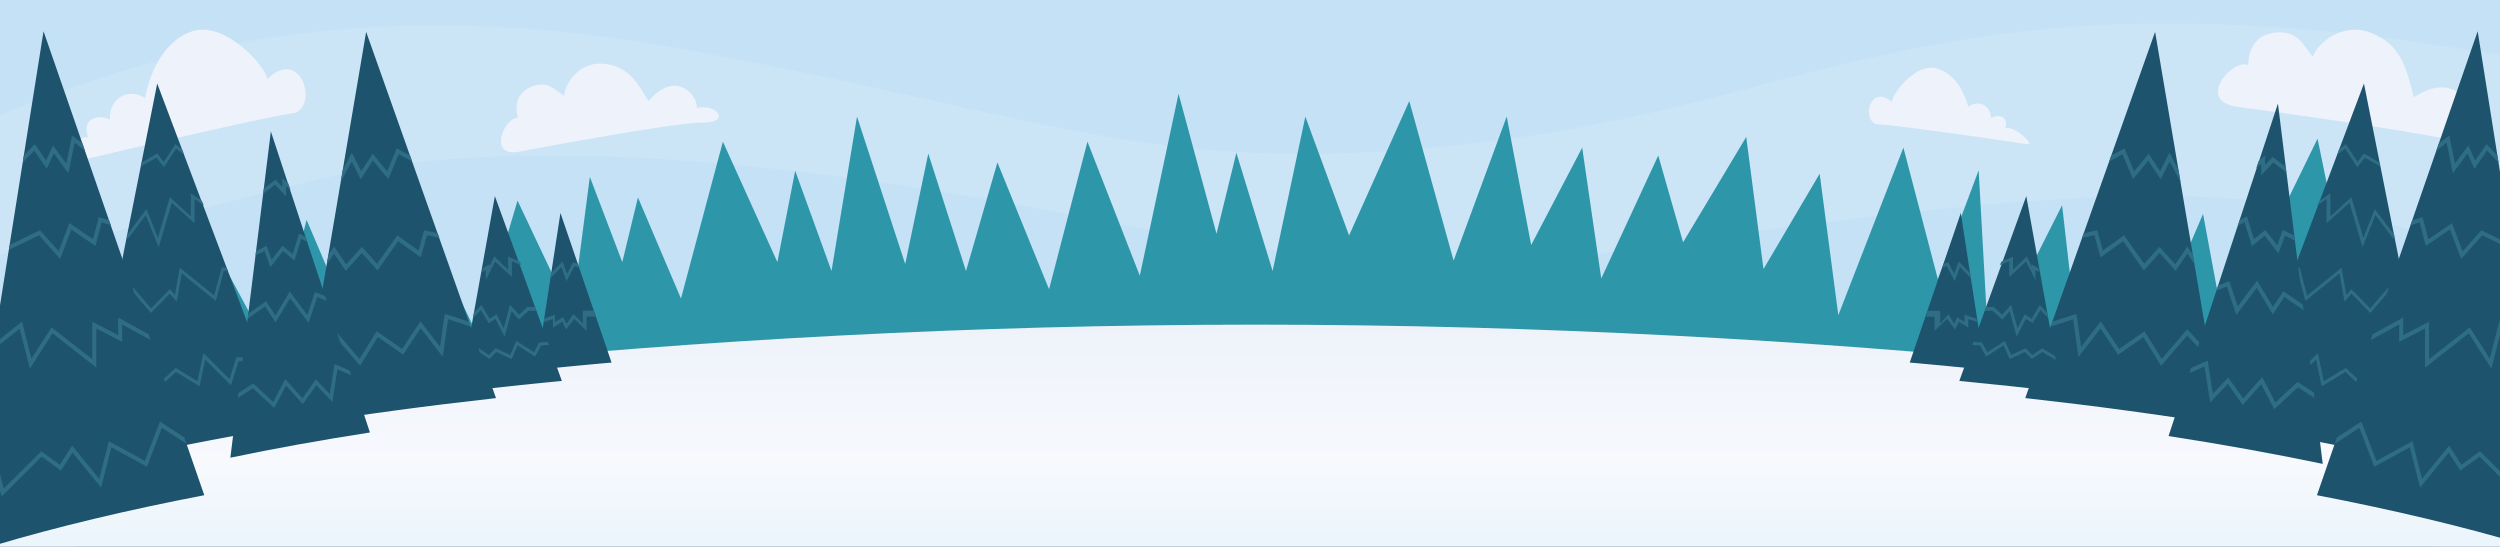<svg xmlns="http://www.w3.org/2000/svg" width="1440" height="315" fill="none"><g clip-path="url(#a)"><path fill="#17121A" d="M0 0h1440v315H0z"/><path fill="#50237A" d="M-3-4h1444v287H-3z"/><path fill="#52247E" d="M1077.78 232.168c28.93-55.54 47.31-109.294 43.76-133.007-4.79-31.922-34.88-75.4-81.46-118.042-89.165 3.782-488.899-3.315-699.213-3.315-24.526 57.612-42.52 121.314-33.618 161.206 5.412 24.253 30.803 56.167 66.133 89.466h.068c130.206 0 553.395.001 704.33 3.692Z" opacity="1.1"/><path fill="#591F91" d="M992.572 233.572c21.238-27.217 47.228-162.908 18.148-215.108-6.72-12.075-22.198-25.383-43.104-38.84-129.155 0-378.964-6.785-546.575 0-35.142 65.606-53.087 169.773-39.572 198.7 7.944 17.003 28.374 36.494 57.282 55.248h553.821Z" opacity="1.11"/><path fill="#621DA5" d="M517.014-21.13C485.68 16.831 461.092 56.9 459.26 74.563c-3.753 36.175 31.811 99.864 90.033 147.962h363.939c25.852-37.064 50.335-82.39 51.361-110.73 1.097-30.317-35.747-83.317-77.63-127.648-70.19-10.554-276.197-5.277-369.949-5.277Z" opacity="1.11"/><path fill="#6E1BBF" d="M701.384 230.358c46.842 10.343 104.384-6.604 132.371-20.315 36.033-17.653 72.179-124.124 65.61-148.84-8.868-33.366-80.767-86.484-159.049-95.215-25.555-2.85-150.861 17.405-166.803 35.646-13.791 15.778-39.338 97.803-28.033 131.002 11.306 33.199 109.063 87.378 155.904 97.722Z" opacity="1.1"/><path fill="#8D38DD" d="M705.488-3.709c-31.862 1.47-65.241 22.778-80.414 36.739-22.758 23.512-28.068 91.111-12.896 109.48s68.276 42.616 119.861 34.534c51.586-8.083 99.379-38.943 99.379-52.903 0-13.961 6.069-71.273-7.586-91.111C810.177 13.19 737.35-5.178 705.488-3.71Z" opacity=".9"/><path fill="#FDFDFD" fill-opacity=".1" d="M710.41 29.436c-17.608 1.026-36.055 15.907-44.439 25.656-12.577 16.42-15.512 63.627-7.127 76.455 8.384 12.829 37.731 29.762 66.239 24.117 28.508-5.644 54.92-27.195 54.92-36.945 0-9.749 3.354-49.772-4.193-63.627-7.546-13.854-47.792-26.682-65.4-25.656Z"/><path fill="#FDFDFD" fill-opacity=".1" d="M777.685 71.33c-5.128-16.88-23.929-31.324-35.379-37.188-18.922-8.376-65.53-.153-76.042 11.01-10.512 11.162-20.1 43.669-7.923 70.063 12.176 26.393 39.334 47.016 48.818 44.729 9.483-2.288 49.202-8.418 60.909-19.006 11.706-10.588 14.745-52.73 9.617-69.609Z"/><path fill="#fff" fill-opacity=".16" fill-rule="evenodd" d="M-2.904 142-3 97.65c63.144-27.602 163.294-72.597 237.672-82.99 81.02-11.32 57.845 38.84 132.314 42.448 74.469 3.608 58.926-23.53 145.76-17.157 36.419 2.673-29.28 54.768 93.31 54.133 122.59-.637 94.147-62.974 176.935-57.41 82.787 5.565 98.124 11.028 124.058 7.332 25.934-3.697 60.661-28.185 129.061-13.41 68.4 14.774 123.6 38.102 180.55 43.152 112 9.929 18.6-21.633 75.31-26.795 47.56-4.327 108.06-5.177 149.96-2.87l.07 15.971c-38.82 2.127-74.67 7.282-95.51 13.17-55.07 15.555 27.66 42.684-45.9 50.589-73.57 7.905-134.48-8.639-164.89-20.667-63.11-24.965 26.59-30.275-28.34-44.825-40.98-10.856-103.51-14.925-126.482-5.85-19.553 7.725-2.774 14.267 6.179 22.546 10.387 9.608 11.16 20.218-53.004 16.648-116.292-6.471-167.09-14.83-241.353 1.664-74.262 16.494-94.46 50.794-141.655 41.672-47.195-9.122-13.983-38.657-49.994-36.573-42.306 2.447-56.03-4.063-35.346-18.01 20.684-13.946-64.123-6.26-128.118 25.554-63.995 31.814-118.693 5.18-151.464-20.507C154.721 60.85 143.99 23.397-2.904 142Z" clip-rule="evenodd"/><g filter="url(#b)"><circle cx="718.175" cy="91.95" r="58.047" fill="#fff"/></g><path fill="#120F13" fill-rule="evenodd" d="M282.542 36.617c-2.192-3.784-3.768-2.63-4.604-1.356-.714-6.907-2.381-22.121-3.181-27.313.021 1.525.237 5.566.483 10.168.398 7.464.876 16.403.73 18.476l-.003.042a44.49 44.49 0 0 1-2.199-.245c.483 8.212-8.222 44.61-11.265 55.639 2.475.54 10.507 1.441 13.649 1.044.583 6.984 2.186 38.147 3.668 68.103-5.69 4.138-20.525 14.607-28.058 16.914.209.947 2.991 3.549 2.991 3.549l7.263-1.557 2.598 20.11-10.177.273-.446-4.313 1.347-1.704-2.796-4.639-1.8 5.168 1.908 1.508.416 4.017-6.353.171c-.106.007-.106.007-.209.025l-.976.21c-.419.09-.912.224-1.464.393l-.468-4.516 1.348-1.705-2.796-4.639-1.8 5.168 1.907 1.508.479 4.618c-2.283.783-5.191 1.942-8.023 3.075l-.011-.281.587-7.11v-.071l1.496-1.287-1.864-5.086-2.749 4.731 1.72 2-.558 6.752.036.89c-3.837 1.533-7.319 2.897-8.622 3.046l-.07.002-1.865-8.335 1.21-2.114-3.453-4.173-1.014 5.377 1.893 1.085 1.836 8.202c-3.145.097-6.303.208-9.462.319l-.219-6.71 1.787-1.939-2.437-4.837-2.186 5.017 1.453 1.339.235 7.179-4.226.147.078 2.279 4.222-.144.537 16.447c.045.473.541.778.948.609l.014-.006c.193-.08.392-.162.406-.648l-.537-16.449 5.264-.179a72.33 72.33 0 0 1 1.923-.032h.002c.912-.007 1.822-.013 2.718-.069l3.009 13.442c.273.955 1.453.42 1.335-.3l-2.971-13.273c.216-.029.431-.063.645-.102 2.715-.493 5.217-1.399 7.66-2.432l.659 16.127c.102.999 1.27.709 1.366.027l-.684-16.735c.616-.271 1.23-.548 1.845-.825l.002-.001c2.064-.93 4.134-1.863 6.306-2.624l1.912 18.453c.161.976 1.393.586 1.361-.141l-1.943-18.75a30.74 30.74 0 0 1 2.575-.677l6.422-.173 1.98 19.109c.165 1.004 1.392.576 1.361-.141l-1.97-19.005 10.235-.275.196 1.52-1.123.186.692 3.78-3.207.762.715 3.171-3.099.384.704 6.047 22.754-1.055c.15 3.132.233 4.904.233 4.904l117.783-7.185s-1.443-12.612-2.988-24.994l15.948 2.381c.136.011.142.012.267.007l2.211 18.427c.183 1.001 1.401.554 1.359-.163l-2.228-18.566 1.999-.455 6.208-1.433 2.084 16.115c.125.661 1.457 1.197 1.358-.175l-2.101-16.249a6063.71 6063.71 0 0 0 8.203-1.898c.278-.065.557-.142.83-.217l.002-.001c.519-.143 1.021-.282 1.466-.321.324-.021.647-.039.97-.053l1.004 19.576c.07.643 1.357 1.292 1.367-.069l-1.003-19.548c2.988-.047 5.951.173 8.909.446l4.635 19.035c.303.993 1.458.38 1.329-.324l-4.522-18.574.823.08c1.849.179 3.698.359 5.553.487l.079-1.136.004-.056.075-1.083c-2.355-.163-4.71-.322-7.065-.472l-1.063-4.367 1.178-1.902-3.451-4.247-1.051 5.314 2.016 1.248.941 3.864c-1.444-.09-2.887-.175-4.331-.257-.676-.037-1.356-.105-2.032-.172a42.88 42.88 0 0 0-2.144-.177l-.135-2.618 1.627-1.648-2.418-4.908-2.208 4.946 1.629 1.608.134 2.614a8.376 8.376 0 0 0-1.332.163 745.202 745.202 0 0 1-10.31 2.42l-.547-4.229-.011-.06-.004-.022 1.373-1.701-2.897-4.642-1.703 5.142 1.893 1.527.555 4.291-2.932.667-.001.001h-.003l-.002.001h-.001l-.002.001h-.002c-1.749.397-3.497.795-5.246 1.196l-.728-6.067 1.585-1.964-2.896-4.642-1.703 5.142 1.618 1.306.778 6.484-16.233-2.423c-1.183-9.366-2.375-18.127-2.985-20.616 0 0 5.78-.51 9.48-.671-12.371-13.465-18.385-30.311-21.703-39.606-.851-2.384-1.525-4.272-2.083-5.478a76.09 76.09 0 0 1-1.645.292l-1.298-11.963c2.087-.123 4.197-.247 6.236-.364-3.182-2.463-6.515-10.067-6.515-10.067l-.069.003-1.716-18.169.538 17.472c-.839-.645-2.072-.78-2.395.66-.944-1.68-1.915-1.751-2.458-.218-1.143-1.366-2.433-1.032-2.749.13-.685-.94-1.571-1.205-2.119-.31l-2.373-8.76.97 9.688-.135.005c-.359 2.692-2.054 5.461-3.448 7.737-.788 1.288-1.48 2.417-1.778 3.285l5.163-.317.552 10.295c-.964-.094-1.346.677-1.804 1.922-.861-1.465-1.466-1.692-2.263.235-.696-1.616-1.871-1.354-2.604-.396l-13.499-17.427-11.852 19.866c-1.384-1.412-2.84-.441-4.13 1.778-2.22-2.814-3.72-1.7-5 .33-.582-1.025-1.659-1.275-2.467-.86-.184-3.97-.619-10.117-1.063-16.379v-.007c-.636-8.977-1.288-18.188-1.241-21.561.857-.241 2.011-.474 3.362-.747 2.021-.408 4.484-.905 7.047-1.652-3.358-5.892-6.229-12.239-8.717-18.521 2-1.672 4.058-3.475 4.554-4.212 1.03-1.529 1.479-11.51 1.479-11.51l2.643-.29-5.202-7.569-5.352 6.78 2.226.614s-.454 9.143-1.074 10.168c-.157.26-.556.752-1.064 1.344-2.502-6.752-4.583-13.274-6.379-18.9-.952-2.986-1.825-5.72-2.637-8.1l-.728.087 1.175-28.3-3.208 27.575c-1.144-1.286-2.517-1.116-3.121 1.203l-.171.013c-1.338-2.623-3.469-3.157-4.417.077-2.302-3.205-3.336-2.731-5.378.51l-.061.003c-1.989-3.086-3.531-3.76-5.559-.072-1.523-3.186-4.094-3.73-5.696-.047Zm-.769 164.608-.316-6.545-4.475.597.572 6.646 4.219-.698Zm-5.694.942-.739-6.671-4.104.548 1.401 6.693 3.442-.57Zm-4.928.816-3.75.621-.937-6.922 3.11-.416 1.577 6.717Zm9.404-26.874c.282 5.776.552 11.332.8 16.463L266.21 194.8l-2.053-15.178 16.398-3.513Z" clip-rule="evenodd"/><path fill="#120F13" d="m475.717 190.373.745-4.64-4.004 2.368.293 1.658c-.46.61-.924 1.216-1.387 1.823-1.229 1.608-2.459 3.215-3.607 4.881l-.006.01-.011.02a.1.1 0 0 0-.011.02l-.01.019-.01.02-3.891 8.772c-.25.646.542 1.684 1.221.615l3.89-8.762 4.813-6.455 1.975-.349Zm-13.726-8.815 1.349 1.908-1.198 12.354-2.655 9.599c-.208.971 1.085 1.054 1.319.364l2.671-9.657.012-.053.004-.026.005-.037 1.195-12.363 1.859-1.314-1.519-5.257-3.042 4.482Zm-263.267 19.765.762-2.037-4.083-3.56-.131 5.471 2.299.86 4.919 8.674 5.232 14.881c.4.958 1.488.234 1.29-.453l-5.252-14.939-.004-.01c-.019-.047-.02-.05-.046-.101l-4.986-8.786Zm-5.371 9.944-.843 2.252 3.253 7.296 8.617 9.221c.342.492.136.703-.049.893l-.002.002c-.257.264-.707.266-.991-.009l-8.652-9.256a.85.85 0 0 1-.125-.189l-3.357-7.527-2.065-.773.131-5.47 4.083 3.56Z"/><g filter="url(#c)"><path fill="#FFAF00" fill-rule="evenodd" d="M307.744 169.451c-1.953 1.351-5.574 7.352-5.517 11.429.016 1.117.091 2.719.204 4.56l6.729-.768-1.416-15.221Zm-5.242 17.102c.158 2.394.369 5.083.593 7.595l6.873-.784-.705-7.582-6.761.771Zm.693 8.705c.262 2.832.532 5.333.749 6.771.796.006 3.704-.254 6.776-.582l-.648-6.974-6.877.785Zm8.73 6.058c3.366-.374 6.624-.798 7.24-1.013-.007-1.033-.25-3.707-.575-6.802l-7.314.835.649 6.98Zm6.548-8.922a579.171 579.171 0 0 0-.868-7.564l-7.138.814.706 7.582 7.3-.832Zm-1.004-8.67-7.105.811-1.414-15.203c2.275 1.125 7.636 7.985 8.083 11.064.104.716.258 1.892.436 3.328Z" clip-rule="evenodd"/></g><g filter="url(#d)"><path fill="#FFAF00" fill-rule="evenodd" d="M343.539 166.235c-1.964.9-6.309 6.883-6.564 11.1-.068 1.132-.113 2.766-.136 4.647l6.985-.275-.285-15.472Zm-6.712 16.862c-.019 2.42-.007 5.137.03 7.667l7.129-.28-.141-7.663-7.018.276Zm.049 8.781c.051 2.789.134 5.248.241 6.675.812.067 3.85.02 7.017-.084l-.127-6.871-7.131.28Zm8.469 6.548c3.306-.122 6.463-.299 7.079-.464.069-1.016.028-3.638-.064-6.692l-7.142.28.127 6.876Zm6.98-8.27a555.326 555.326 0 0 0-.304-7.656l-6.965.273.142 7.663 7.127-.28Zm-.357-8.769-6.932.272-.281-15.198c2.273 1.608 6.811 8.487 7.021 11.49.052.737.12 1.953.192 3.436Z" clip-rule="evenodd"/></g><g filter="url(#e)"><path fill="#FFAF00" fill-rule="evenodd" d="M374.634 165.189c-1.963.9-6.309 6.883-6.564 11.101-.068 1.131-.113 2.766-.136 4.646l6.986-.275-.286-15.472Zm-6.712 16.862c-.019 2.421-.007 5.137.03 7.667l7.13-.28-.142-7.663-7.018.276Zm.049 8.782c.051 2.789.134 5.247.241 6.675.812.067 3.85.02 7.017-.084l-.127-6.872-7.131.281Zm8.469 6.548c3.307-.122 6.463-.299 7.079-.464.069-1.016.028-3.639-.064-6.693l-7.142.281.127 6.876Zm6.98-8.27a555.492 555.492 0 0 0-.304-7.657l-6.965.274.142 7.663 7.127-.28Zm-.357-8.77-6.932.273-.281-15.198c2.273 1.609 6.811 8.487 7.021 11.49.052.736.12 1.952.192 3.435Z" clip-rule="evenodd"/></g><g filter="url(#f)"><path fill="#FFAF00" fill-rule="evenodd" d="M298.473 82.494c-2.503 1.25-7.686 8.443-7.845 13.48-.043 1.37-.036 3.35.008 5.625l8.801-.456-.964-18.649Zm-7.808 20.451c.069 2.907.189 6.166.334 9.204l8.983-.465-.475-9.196-8.842.457Zm.4 10.548c.174 3.383.376 6.365.57 8.092 1.029.066 4.849-.045 8.848-.226l-.431-8.331-8.987.465Zm10.959 7.793c4.241-.21 8.307-.483 9.092-.695.048-1.232-.108-4.415-.345-8.117l-9.178.475.431 8.337Zm8.66-10.155a658.902 658.902 0 0 0-.682-9.186l-8.954.463.476 9.196 9.16-.473Zm-.793-10.528-8.912.461-.953-18.419c2.923 1.784 9.097 10.14 9.486 13.8.095.89.229 2.363.379 4.158Z" clip-rule="evenodd"/></g><g filter="url(#g)"><path fill="#FFAF00" fill-rule="evenodd" d="m345.263 127.494-3.149-.14-4.007 4.305.129 2.882 7.152-.281-.125-6.766Zm-6.971 8.282.134 2.983 4.65 4.149 2.47-.095-.135-7.317-7.119.28Zm8.937 6.972 3.084-.119 3.781-5.01.018-2.465-7.018.276.135 7.318Zm6.892-8.831.017-2.317-4.448-3.908-2.741-.122.122 6.624 7.05-.277Z" clip-rule="evenodd"/></g><path fill="#130F14" fill-rule="evenodd" d="M219.508 72.67c.042-.028.085-.054.128-.08 1.76-1.04 7.854-4.584-.426-8.949 5.526-6.37 8.953-8.751 16.519-9.641-3.823 3.665-5.092 11.557-4.512 12.88.581 1.324 1.061 1.895 1.594 2.729-1.191-.038-9.176 1.493-6.338 5.802-3.456-.305-5.262 1.467-6.011 3.06-.128 1.611-.351 3.274-.504 4.48-1.993-.354-4.052-1.532-5.627-2.743l-.011.024c-3.213-.48-6.134 1.317-7.324 4.326-1.262-4.801-6.522-2.929-8.983-1.556 1.934-5.995-4.827-6.723-12.017-6.309 4.412-5.67 13.827-7.866 20.765-6.311-.434.995-.113 4.508.175 4.778 1.094 1.023 3.135.606 4.387.348-.104-1.576-.006-3.53.205-4.384.117-.473 1.535.939 1.815.908.28-.03 1.566-.661 1.815-.882.249-.22-.286-1.969.216-1.772.721.284 2.898 1.808 4.134 3.292Zm-27.291 56.218-.073-.046c-1-.591-4.463-2.604.242-5.084-3.14-3.62-5.087-4.973-9.386-5.478 2.172 2.082 2.893 6.566 2.563 7.318-.329.752-.602 1.077-.905 1.55.677-.021 5.214.849 3.601 3.297 1.964-.173 2.99.834 3.416 1.739.072.915.199 1.86.286 2.545 1.132-.201 2.302-.87 3.197-1.558l.007.013c1.825-.272 3.485.749 4.161 2.458.717-2.728 3.706-1.664 5.104-.883-1.099-3.407 2.743-3.821 6.828-3.585-2.507-3.222-7.856-4.47-11.799-3.586.247.565.065 2.561-.099 2.715-.622.581-1.781.344-2.493.197.059-.895.004-2.006-.116-2.491-.066-.268-.872.534-1.032.517-.159-.018-.889-.376-1.031-.502-.141-.125.163-1.119-.122-1.007-.41.162-1.647 1.028-2.349 1.871Z" clip-rule="evenodd"/><path fill="#120F13" d="M1064.68 146.413s-1.35-2.486-8.89-3.968c.07-2.027.2-5.136.36-6.161 1.66-1.686 2.83-2.608 2.83-2.608l5.97-.007-.02-7.837s-3.01-.102-5.6-.53c.08-2.381-2.78-6.159-4.14-6.599-.02-.425-1.41-6.916-1.41-6.916l-11.26-1.094s-.65 6.85-.62 8.71c-.9.284-2.1 1.31-3.34 2.363-.37.313-.74.629-1.11.928l-5.76.196-.25 10.681s4.31.531 6.66.625c1.47 3.867 4.69 3.385 4.69 3.385l-.26 3.899c-10.34.587-10.78 5.161-10.78 5.161l4.22 3.196-2.22 33.572-5.95-.192-.19-4.214 1.78-1.99-2.6-4.945-2.17 5.208 1.56 1.392.2 4.503-6.42-.208-1.23.17-1.24.19-.21-4.637 1.5-1.675-2.6-4.945-2.16 5.208 1.86 1.666.21 4.598c-2.87.44-5.74.877-8.6 1.308l.82-5.752 1.84-1.404-1.61-5.348-3.12 4.701 1.48 1.936-.87 6.085-1.59.237c-.9.134-1.8.284-2.7.434-1.812.303-3.615.604-5.375.763l-.904-5.569 1.456-2.224-3.299-4.505-1.372 5.472 1.77 1.158.931 5.738c-3.02-.089-6.055-.166-9.092-.239l.108-4.078 1.971-1.898-2.214-5.127-2.555 5.029 1.401 1.455-.122 4.585-1.243-.03c-1.653-.04-3.306-.079-4.957-.12l-.058 2.351 2.516.062c1.226.031 2.453.068 3.679.106l-.528 19.863c.034 1.02 1.344.785 1.409.038l.529-19.856c3.173.1 6.345.2 9.513.221l.026-.001 2.763 17.015c.23 1.023 1.468.51 1.392-.227l-2.736-16.856c3.096-.198 6.111-.696 9.101-1.236l-.34 18.848c.04.993 1.26.818 1.4.111l.36-19.215.05-.01c1.74-.319 3.49-.638 5.25-.905.88-.134 1.77-.315 2.63-.493l.98-.2.87 19.557c.05.506.61.812 1.03.593l.03-.016c.18-.093.34-.175.34-.639l-.86-19.747c.83-.13 1.64-.211 2.41-.192 2.16.052 4.32.116 6.48.186l.88 19.833c.05.506.61.812 1.03.593l.03-.016c.18-.093.34-.175.35-.639l-.87-19.724c1.59.053 3.19.109 4.78.165l.06.002.86.03-1.71 25.86 30.62-1.696-1.05-19.941c1.61.351 3.22.722 4.82 1.115l.01.002.24.909 1.27 16.213c.15 1.051 1.42.638 1.4-.111l-1.27-16.275v-.001c-.01-.039-.01-.053-.01-.074-.01-.012-.01-.026-.01-.048l-.05-.171c.75.233 1.49.49 2.24.749 1.38.48 2.78.967 4.29 1.315l3.36 18.564c.27 1.072 1.47.487 1.39-.252l-3.27-18.023.04.005c1.55.237 3.1.385 4.66.462.35 9.672.91 17.51.91 17.51l29.62 5.629s-1.05-10.905-2.41-23.261l6.86 1.352-1.64 13.491c-.03.539.53.926.98.734.22-.093.35-.164.43-.564l1.62-13.387 6.44 1.269-1.97 13.384c-.09 1.059 1.24.942 1.4.205l1.97-13.446 8.79.157c-2.79 12.162-5.1 23.273-5.1 23.273s45.91 12.124 45.92 5.9c.01-2.169.57-8.516 1.24-16.082v-.001c1.25-14.141 2.87-32.533 1.95-35.837-1.42-5.074-10.03-8.398-10.03-8.398s13.78-8.474-4.28-11.476c-18.05-3.002-13.59 8.047-13.59 8.047s-4.22 1.496-7.32 3.712c-1.58 1.126-5.14 15.074-8.25 28.529l-8.99-.152 2.19-14.847 2.13-1.629-1.88-6.227-3.63 5.481 1.93 2.519-2.14 14.559-6.5-1.28.28-2.265v-.133l-.79-11.346 2.24-1.893-2.6-5.868-3.07 5.441 2 2.071.81 11.625-.26 2.094-7.41-1.462c-1.61-14.393-3.56-29.884-4.72-32.061-2.26-4.222-16.04-5.69-20.85-.881-2.7 2.698-2.8 19.054-2.37 32.896a48.314 48.314 0 0 1-5.13-.73l-1.7-9.38 1.63-2.422-3.77-5.298-1.68 6.351 2.43 1.643 1.6 8.788a52.525 52.525 0 0 1-3.61-.962 97.164 97.164 0 0 0-3.09-.884l-1.91-7.272 1.21-1.699-3.13-4.629-1.58 5.416 2.22 1.575 1.62 6.203c-1.41-.358-2.84-.688-4.27-.998l-1.98-37.606 5.34-3.414Zm-97.426 33.958.469-5.621 3.984 3.913-.958 2.16 4.556 9.268c.024.054.024.056.041.107l.004.01 4.493 15.695c.306 1.379-1.136 1.01-1.356.388l-4.476-15.634-4.576-9.318-2.181-.968Zm-2.55 10.17-1.1 2.482 2.828 7.51 8.308 10.02c.288.481.149.633-.019.817l-.019.02-.021.024c-.269.303-.775.303-1.071-.017l-8.339-10.054a.922.922 0 0 1-.118-.201l-3.037-8.066-1.865-.827.469-5.621 3.984 3.913Zm332.216-22.257c-4 2.532-16.08 27.113-25.05 46.261-.44-9.1-1.45-25.586-2.96-26.771-2.1-1.644-16.36.142-17.86 1.653-1.5 1.511-5.5 43.974-5.5 43.974l16.48 2.625c-.2.437-.35.78-.46 1.021a28.5 28.5 0 0 0-.18.407l44.64 15.706c5.53-8.284 24.5-67.449 22.71-72.185-1.79-4.736-25.17-16.893-31.82-12.691Zm43.26 82.105s-.82-40.746 1.21-43.835c2.03-3.089 23.41-2.283 25.88.096 2.46 2.379 2.82 50.97 2.82 50.97l-29.91-7.231Z"/><path fill="#120F13" fill-rule="evenodd" d="M1202.38 168.063c-3.96 2.88-12.57 58.911-12.57 58.911l43.23 6.852s1.31-62.099-.78-63.014c-.76-.335-4.44-1.18-9-1.975l1.88-6.34c2.42.572 4.64.811 5.96.732.3.078 1.72 2.313 3.38 4.916v.001c2.09 3.286 4.55 7.159 5.61 8.024-2.9-14.558-9.57-24.293-13.45-29.943-.94-1.374-1.71-2.507-2.23-3.408-.89-1.562-1.38-3.36-1.85-5.059-.9-3.315-1.7-6.258-5.18-6.361-5.25-.155-9.38 3.071-13.08 6.233 4.36-.446 9.24.057 9.87 3.046.25 1.161.04 2.863-.21 4.827-.38 3.094-.84 6.839.26 10.145.52 1.571 1.85 2.889 3.56 3.961l-6.98 7.639c-3.92-.249-7.17-.099-8.42.813Zm20.72-6.12a25.76 25.76 0 0 1-3.47-1.326l-6.17 6.85c2.44.239 5.01.59 7.45.978l2.19-6.502ZM106.486 127.577c-.639 2.666-.4 62.035 12.079 82.763 1.628 2.703 17.315 1.201 20.024 2.817 2.71 1.616 5.213 6.64 5.213 6.64l13.367 7.722-14.941-1.108s-5.351-7.724-7.799-7.065c-2.449.66-9.36.724-9.49.888 3.235 3.724 14.579 12.633 14.579 12.633L49.236 250.56s5.57-15.262 6.627-18.13c1.056-2.869 21.506-4.156 22.93-8.304 5.984-17.438 2.014-74.445-1.623-92.841 0 0-30.538-15.084-34.996-16.643-4.46-1.56-11.025-24.95-11.025-24.95l-10.071-4.27 6.897-.561-3.972-15.106.4-6.463 6.829 15.429s13.936 23.267 15.969 29.904c3.683 1.516 28.806 10.192 28.806 10.192S66.176 92.034 61.44 90.94c.066-9.81 3.777-26.58 4.712-31.643-2.614-3.572-13.5-15.116-13.5-15.116l14.405 9.794 1.764-22.917 6.33-8.318-3.374 12.111.289 21.418s-3.473 25.675-1.712 30.437c3.308 5.532 19.48 23.504 21.633 25.212 1.638-7.778 14.351-44.912 16.529-53.202-2.263-6.73-17.305-34.045-18.673-48.992-1.37-14.946 4.668 8.265 4.668 8.265S109.714 2.55 113.03.72c-3.164 5.241-14.933 19.418-15.978 22.477-1.045 3.06 13.367 21.939 17.436 26.202 2.8-1.639 3.408-5.206 4.422-7.844-1.657 16.005-4.407 17.53-4.979 30.119-.363 8.025-5.405 23.025-5.593 26.65 7.351-5.78 20.432-12.424 21.388-16.184.956-3.762 7.981-27.686 8.023-32.862.043-5.176-1.751-14.283-1.748-15.727 2.307 3.406 3.95 10.963 4.977 12.803 3.254-2.58 24.05-12.324 24.05-12.324s-1.726 3.847-3.574 5.106c-1.848 1.26-18.659 11.345-19.966 13.8-.939 7.56-5.163 24.168-5.141 35.28-5.72 3.298-19.236 14.503-29.861 39.361ZM1407.18 95.922c3.26 9.92 7.01 39.04 7.35 48.233-6.04-7.509-13.67-18.412-15.54-21.342-2.67-4.195-38.89-17.549-38.89-17.549-2.52-3.134-14.06-39.015-14.06-39.015l-2.28.665 4.21 14.338-11.97-7.32 13.47 11.856 6.96 19.551-17.79 3.784 1.16 1.916 4.91-1.072-.43 8.823 2.22-.754 1.53-7.881 10.43-1.042s29.96 12.134 36.27 18.544c2.31 2.333 12.22 27.942 17.69 42.706-2.06 25.87-6.25 68.652-11.38 77.711-1.71.107-3.56-.691-5.25-1.423-1.67-.718-3.19-1.374-4.28-1.051-.46.133-1.07.798-1.97 1.781-3.5 3.816-11.39 12.416-31.53 13.259C1332.68 261.7 1454 295 1454 295l-1.89-10.694s-12.44-2.028-13.99-5.692c-1.54-3.665-2.82-92.016 7.13-122.425l-1.6-20.982-6.22-3.514 8.92-20.011-10.65-23.847 3.44-17.358-1.03-2.85-5.01 9.236-5.16-8.617-.77 2.928 3.93 9.439-.44 4.225 9.11 23.524-13.91 17.763c-3.45-7.825-6.5-17.59-8.5-23.997-1.12-3.584-1.91-6.118-2.26-6.674-1.31-2.069-6.85-15.152-6.85-15.152l.01-.959 1.83 2.38.98-6.103s-1.15-1.601-2.81-3.773l.01-8.947 9.69-14.76-.52-3.14-13 17.182-.75 3.944c-2.53-3.003-5.07-5.632-6.37-5.936-3.18-.746-3.07.954-3.07.954l8.34 10.833-1.9 10.035s4.46 8.917 6.49 13.91Z" clip-rule="evenodd"/><path fill="#130F14" fill-rule="evenodd" d="M1180.55 70.717c.09-.027.18-.052.27-.075 3.72-.936 16.55-4.07 3.99-16.31 13.31-8.517 20.73-10.977 34.81-8.56-8.82 4.56-15.29 18.07-14.95 20.757.34 2.687.9 3.968 1.41 5.75-2.12-.7-17.28-2.188-14.47 7.063-6.05-2.382-10.24-.156-12.43 2.309-1.08 2.828-2.37 5.7-3.28 7.784-3.4-1.694-6.47-4.904-8.66-7.917l-.03.036c-5.52-2.568-11.73-.89-15.46 3.887.28-9.3-10.17-8.727-15.33-7.565 6.66-9.75-5.1-14.648-18.24-17.721 10.94-7.85 29.02-6.797 40.67-.319-1.31 1.558-2.6 8.044-2.22 8.683 1.42 2.42 5.31 2.753 7.7 2.953.65-2.888 1.86-6.348 2.69-7.771.46-.787 2.26 2.503 2.78 2.597.52.094 3.17-.358 3.73-.622.57-.264.54-3.691 1.33-3.07 1.15.893 4.25 4.788 5.69 8.111Z" clip-rule="evenodd"/><ellipse cx="720" cy="291.5" fill="#17121A" rx="785" ry="96.5"/><mask id="h" width="1533" height="534" x="-45" y="-92" maskUnits="userSpaceOnUse" style="mask-type:luminance"><path fill="#fff" d="M-44.394-92h1531.46v533.431H-44.394z"/></mask><g mask="url(#h)"><path fill="#C5E1F6" d="M-113.223-109.207h1667.4v509.34h-1667.4z"/><path fill="#CBE5F7" fill-rule="evenodd" d="M1493.05 41.681c-352.1-71.168-428.07 11.804-622.26 38.001-202.442 27.319-259.956-12.725-486.012-52.875C158.722-13.343 29.232 57.237-19.99 73.78a160.059 160.059 0 0 1-26.995 6.236v71.836c86.977-6.369 154.132-31.312 238.551-50.352 127.445-28.734 310.36 1.976 382.271 14.14 71.912 12.164 217.842 48.643 321.853 34.035 104.01-14.607 296.73-46.199 402.83-34.035 66.98 7.626 132.52 25.418 194.53 52.809V41.681Z" clip-rule="evenodd"/><path fill="#EEF2FA" fill-rule="evenodd" d="M31.688 95.985c11.89-3.137 122.393-29.174 138.834-31.07 12.74-6.677 1.774-37.681-16.493-19.322-.912-7.25-24.668-34.262-43.848-27.399-19.18 6.864-25.029 29.963-26.674 38.335-8.035-5.862-20.864-1.122-20.183 12.298-6.916-3.312-16.712-.441-12.52 10.441-8.24-2.03-27.086 18.827-19.116 16.717ZM1167.7 83.087c-7.49-1.335-77.01-11.323-87.22-11.603-8.2-3.405-3.01-23.153 9.21-12.818.19-4.527 13.48-22.486 25.71-19.295 12.22 3.192 16.91 17.118 18.35 22.192 4.67-4.006 12.86-1.83 13.08 6.49 4.1-2.418 10.28-1.19 8.25 5.754 5.03-1.696 17.69 10.148 12.62 9.28Zm121.33-21.511c13.07 1.63 115.44 15.676 133.69 21.604 21.92 7.811 14.62-10.401 0-11.256 3.65-9.346-7.27-32.139-32.42-15.902-4.11-17.212-7.71-30.497-24.63-37.133-16.92-6.636-31.66 6.956-33.42 13.886-5.43-6.356-8.7-15.876-22.78-13.886-14.08 1.99-14.75 16.49-14.39 18.693-8.76-4.46-31.03 20.896-6.05 23.994ZM299.395 87.28c10.116-2.003 89.561-16.624 104.524-16.69 18.1.44 8.523-11.337-2.571-8.386.591-7.891-12.714-22.152-27.767-3.899-6.967-11.817-12.662-20.83-26.79-21.63-14.128-.802-22.008 12.95-21.751 18.546-5.476-3.405-10.091-9.694-20.118-4.767-10.027 4.927-7.237 15.902-6.427 17.451-7.585-1.148-18.409 23.193.9 19.375Z" clip-rule="evenodd"/><path fill="#2E96A9" fill-rule="evenodd" d="m1401.43 174.22-16.99 19.19v-21.46l-28.93 69.082 23.27-105.827-18.47 67.8-25.41-123.124-53.58 109.837-12.38-66.495-28.3 66.283-19.68-88.954-28.47 59.017-4.73-41.355-42.25 83.768-5.81-103.887-23.48 62.732-19.86-75.773-37.48 96.491-10.76-81.463-32.35 54.901-9.95-76.09-36.355 60.674-14.316-49.974-32.822 70.846-10.987-75.396-29.384 56.107-14.096-73.98-30.58 82.935-25.522-91.884-34.688 77.402-25.19-68.453-18.846 88.942-20.879-68.072-11.433 46.611L678.84 54l-22.312 104.816-30.15-77.219-22.12 85.05-29.742-73.091-18.099 62.556-21.735-67.648-13.285 63.614-27.76-84.908-14.69 88.942-20.919-57.735-10.261 52.608-31.385-69.388-24.147 90.353-24.781-58.228-9.016 37.263-18.688-49.116-10.397 79.676-31.26-66.001-22.98 77.642-34.103-70.445-5.017 32.747-23.626-41.766-6.184 82.486-29.595-69.563-19.707 77.982-42.009-77.982-17.022 71.08-48.26-52.49-5.018 74.69V325H1401.43V174.22Z" clip-rule="evenodd"/><path fill="url(#i)" fill-rule="evenodd" d="M-75.651 257.755V410H1521.65V257.643C1347.77 224.026 1054.98 187 723.193 187c-332.001 0-624.976 37.098-798.844 70.755Z" clip-rule="evenodd"/><path fill="#1E536D" fill-rule="evenodd" d="M1279.75 244.609c-4.13-23.578-38.41-226.263-38.41-226.263l-74.8 210.951c39.67 4.411 77.52 9.538 113.21 15.312Zm-136.34-31.597c-3.73-23.377-13.98-90.358-13.98-90.358L1100 208.835c14.7 1.303 29.17 2.695 43.41 4.177Z" clip-rule="evenodd"/><path fill="#2F6D85" fill-rule="evenodd" d="m1121.48 183.604 4.66 6.165 2.15-4.546 5.44 3.44v-4.914l5.07 1.72c-.1-.625-.29-1.251-.39-1.887l-6.88-2.335v4.3l-4.22-2.803-1.75 3.786-3.23-5.584-4.78 5.495v-7.405h-7.32l-.82 3.35h4.91v8.12l7.16-6.902Zm4.46-21.657 2.96-8.198 6.33 6.512-.48-2.994-6.53-6.701-2.58 7.148-3.51-6.634-2.68.949-.73 2.144 2.6-.927 4.62 8.701Z" clip-rule="evenodd"/><path fill="#1E536D" fill-rule="evenodd" d="M1187.44 225.756c-5.15-28.448-20.3-112.808-20.3-112.808l-38.58 106.475c20.06 1.929 39.69 4.04 58.88 6.333Z" clip-rule="evenodd"/><path fill="#2F6D85" fill-rule="evenodd" d="m1183.71 205.082-7.4-4.468-5.73 3.909-3.86-3.965-8.31 3.932-3.61-8.12-10.17 6.534-3.05-5.696-4.9-.246-.64 1.754 4.51.223 3.46 6.433 10.06-6.455 3.51 7.896 8.79-4.121 4.01 4.076 6-4.099 7.75 4.691-.42-2.278Zm-26.37-45.547 9.67-8.936 5.38 10.711v-5.785l2.15 1.117c-.13-.715-.42-1.43-.55-2.134l-3.75-2.222v1.362l-2.75-5.953-8 7.763v-7.573l-6.65 2.759-.99 2.077 5.49-2.233v9.091-.044Zm-9.54 19.501 5.55 5.026 4.24-4.892 3.99 14.754 5.29-10.298 3.9 2.513 4.48-7.561 4.53 4.613-.55-3.072-4.3-4.389-4.71 7.93-3.98-2.58-4.14 8.041-3.69-13.615-5.17 5.819-4.78-4.523h-4.37l-.86 2.234h4.58-.01Z" clip-rule="evenodd"/><path fill="#1E536D" fill-rule="evenodd" d="M1379.37 263.586c10.46-1.642 18.9-4.379 23.77-7.316-2.31-10.924-41.5-208.17-41.5-208.17l-73.25 194.454a78.14 78.14 0 0 0 6.18 4.468c29.91 5.104 58.26 10.622 84.8 16.564Z" clip-rule="evenodd"/><path fill="#2F6D85" fill-rule="evenodd" d="m1327.92 173.306 19.63-15.86 2.91 16.307 4-4.591 10.89 11.091 10.36-12.118 11.21 7.07-.47-2.391-11.07-6.98-10.11 11.828-10.88-11.08-2.88 3.295-2.8-15.637-19.82 16.017-4.3-16.251-2.92.301-.69 1.866 2.35-.246 4.59 17.379Zm67.31 55.198-21.99-16.586-8.6 12.587-13.52-12.543-12.63 7.64-3.41-16.206-15.06 15.011-3.93-12.565h-12.6l-.43-1.855-1.11 3.05.26 1.038h12.63l4.37 13.816 14.84-14.81 3.27 15.414 13.59-8.288 14.02 12.99 8.7-12.766 20.59 15.525 1.01-1.452Zm-37.41-132.153 4.3-5.585 8.44 4.904.42-.782-.23-1.117-9.11-5.361-3.74 4.914-6.73-10.342-3.82 3.082-1.22 3.25 4.64-3.741 7.05 10.778Zm-17.68 32.178 13.16-11.739 7.53 25.6 7.41-18.496 10.14 13.403.86-.681c-.1-.503-.2-.995-.29-1.497l-11.1-14.732-6.58 16.653-6.89-23.455-12.09 11.024v-13.291l-6.45 4.545-1.08 2.48 5.38-3.731v13.962-.045Zm-67.38 75.168-12.9-14.028-14.73 17.055-9.86-15.905-14.62 10.197-10.62-15.904-11.32 14.676-2.67-18.988-13.9 4.468-1 2.815 13.01-4.189 3.06 21.691 12.69-16.452 10.12 15.212 14.56-10.153 10.22 16.497 15.06-17.469 13.57 14.744-.67-4.267Zm-44.14-100.533 8.82-10.677 7.08 10.767 5.15-10.22 6.31 11.716-1.2-7.126-5.17-9.605-5.38 10.61-6.61-10.052-8.38 10.153-5.53-13.213-7.63 4.077-1.17 3.35 7.68-4.099 6.03 14.319Zm-18.72 45.079 13.03-9.349 11.94 16.865 9.01-10.052 9.29 10.265 6.76-9.852 4.12 5.931-.91-5.394-3.23-4.624-6.99 10.186-9.05-10.052-8.8 9.784-11.62-16.419-12.21 8.779-3.23-11.683-1.07.224c-1.42.301-3.95.848-6.75 1.507l-.95 2.681c2.29-.558 4.72-1.117 7.12-1.631l3.54 12.834Z" clip-rule="evenodd"/><path fill="#1E536D" fill-rule="evenodd" d="M1454.12 188.016c-12.9-80.943-26.98-170.005-26.98-170.005l-92.59 267.231c44.19 8.511 84.28 18.083 119.57 28.537V188.016Z" clip-rule="evenodd"/><path fill="#2F6D85" fill-rule="evenodd" d="m1397.29 141.642 13.89-9.505 6.46 17.022 12.12-13.604 17.37 8.41-.45-2.848-17.46-8.455-10.76 12.107-6.15-16.217-13.61 9.315-3.33-12.733-5.92 1.765-.96 2.758 5.27-1.575 3.53 13.56Zm15.56-41.829 8.4-11.46 4.04 8.836 7.23-10.466 6.64 6.903-.63-4.032-6.29-6.534-6.53 9.46-3.99-8.712-7.64 10.443-3.29-16.173-6.03 4.636-1.39 4.043 5.91-4.557 3.57 17.613Zm-30.91 97.104 14.9-7.729v22.517l25.18-19.713 13.02 20.272 5.88-22.953 13.22 10.466v-2.994l-14.57-11.515-5.44 21.288-11.55-17.982-23.45 18.351v-21.59l-14.9 7.729V182.9l-17.55 9.639-1.15 3.328 16.41-9.013v10.063Zm72.2 74.42-1.27-.905-2.78 10.991-21.63-21.49-10.7 7.796-7.06-11.023-15.61 19.11-5.54-21.691-20.77 11.359-8.63-22.639-14.05 9.114-1.26 3.63 14.19-9.215 8.56 22.45 20.49-11.191 5.92 23.198 16.48-20.172 6.68 10.41 11.08-8.064 23.07 22.941 2.83-11.158v-3.451Z" clip-rule="evenodd"/><path fill="#1E536D" fill-rule="evenodd" d="M1337.9 267.204c-8.44-67.36-25.81-207.555-25.81-207.555l-63.01 191.517c31.36 4.858 61.01 10.219 88.82 16.038Z" clip-rule="evenodd"/><path fill="#2F6D85" fill-rule="evenodd" d="m1332.76 226.069-9.4-6.054-12.74 11.817-7.62-14.598-10.94 12.286-8.6-12.052-8.87 9.327-2.96-19.088-9.59 4.166-.99 3.015 8.78-3.808 3.23 20.73 10.16-10.678 8.6 12.118 10.65-11.917 7.53 14.33 13.62-12.599 9.54 6.143-.4-3.138Zm-44.62-44.688 11.75-15.636 9.23 15.368 6.65-10.119 11.11 7.684-.39-3.127-11.32-7.818-5.96 9.047-9.11-15.168-11.17 14.877-4.86-14.598-6.45 2.547-.97 2.937 5.98-2.379 5.51 16.385Zm14.36-86.929v6.49l6.89-7.35 7.53 5.697c-.14-1.117-.22-2.234-.36-3.262l-7.53-5.584-4.38 4.546v-5.406l-3.67 3.172-1.41 4.121 2.93-2.424Zm-5.37 47.29 7.32-5.975 7.96 10.231 3.71-10.276 5.79 2.803-.34-2.792-6.72-3.25-3.18 8.779-6.86-8.812-6.51 5.316-4.09-13.101-4.14 2.099-1.07 3.184 3.82-1.988 4.31 13.782Z" clip-rule="evenodd"/><path fill="#1E536D" fill-rule="evenodd" d="M308.839 213.012c3.732-23.377 13.979-90.358 13.979-90.358l29.432 86.181a2844.075 2844.075 0 0 0-43.411 4.177Z" clip-rule="evenodd"/><path fill="#2F6D85" fill-rule="evenodd" d="m330.754 183.604-4.71 6.165-2.15-4.546-5.377 3.429v-4.914l-5.065 1.72c.097-.626-.247-1.251-.15-1.888l6.29-2.334v4.3l4.753-2.803 2.022 3.786 3.914-5.585 5.441 5.428v-7.405h6.248l.817 3.351h-4.914v8.198l-7.119-6.902Zm-4.441-21.657-2.968-8.198-6.323 6.511.463-2.982 6.538-6.701 2.58 7.148 3.506-6.634 2.677.949.732 2.144-2.603-.927-4.602 8.69Z" clip-rule="evenodd"/><path fill="#1E536D" fill-rule="evenodd" d="M264.752 225.756c5.15-28.448 20.302-112.808 20.302-112.808l38.582 106.475a2610.193 2610.193 0 0 0-58.884 6.333Z" clip-rule="evenodd"/><path fill="#2F6D85" fill-rule="evenodd" d="m268.526 205.082 7.398-4.468 5.732 3.91 3.86-3.932 8.301 3.887 3.613-8.12 10.173 6.534 3.054-5.674 4.903-.246.634 1.754-4.505.223-3.463 6.434-10.054-6.456-3.516 7.896-8.785-4.121-4.011 4.077-6-4.099-7.753 4.691.419-2.29Zm26.334-45.547-9.677-8.936-5.377 10.711v-5.785l-2.151 1.117c.129-.715.42-1.43.549-2.134l3.731-2.312v1.452l2.753-5.953 8 7.763v-7.573l6.646 2.759.989 2.077-5.484-2.233v9.091l.021-.044Zm9.581 19.501-5.548 5.026-4.248-4.892-3.989 14.754-5.291-10.298-3.892 2.513-4.484-7.561-4.527 4.613.548-3.072 4.301-4.389 4.71 7.93 3.979-2.58 4.14 8.041 3.645-13.615 5.172 5.819 4.775-4.523h4.376l.86 2.234h-4.58.053Z" clip-rule="evenodd"/><path fill="#1E536D" fill-rule="evenodd" d="M72.874 263.586c-10.463-1.598-18.883-4.379-23.775-7.316C51.42 245.346 90.552 48.1 90.552 48.1l73.304 194.454a78.777 78.777 0 0 1-6.173 4.468c-29.926 5.104-58.27 10.622-84.81 16.564Z" clip-rule="evenodd"/><path fill="#2F6D85" fill-rule="evenodd" d="m124.316 173.306-19.624-15.86-2.914 16.307-4-4.591-10.893 11.091-10.312-12.152-11.216 7.07.463-2.39 11.075-6.981 10.108 11.829 10.882-11.08 2.871 3.295 2.807-15.637 19.818 16.016 4.301-16.251 2.914.302.699 1.865-2.355-.257-4.624 17.424Zm-67.303 55.198 22-16.586 8.582 12.587 13.527-12.543 12.624 7.64 3.409-16.206 15.065 15.011 3.925-12.565h12.602l.431-1.855 1.107 3.05-.258 1.038h-12.624l-4.377 13.816-14.839-14.81-3.269 15.414-13.592-8.288-14.022 12.99-8.688-12.766-20.592 15.525-1.011-1.452Zm37.41-132.153-4.301-5.585-8.43 4.803-.42-.782.226-1.117 9.054-5.26 3.763 4.925 6.732-10.342 3.817 3.083 1.226 3.25-4.645-3.742-7.022 10.767Zm17.635 32.178L98.939 116.79l-7.527 25.689-7.42-18.552-10.14 13.403-.86-.681c.097-.503.194-.994.29-1.497L84.38 120.42l6.581 16.653 6.893-23.455 12.054 10.991v-13.291l6.452 4.545 1.075 2.48-5.376-3.786v13.972Z" clip-rule="evenodd"/><path fill="#1E536D" fill-rule="evenodd" d="M172.49 244.609c4.086-23.578 38.41-226.263 38.41-226.263l74.799 210.962c-39.668 4.4-77.508 9.527-113.209 15.301Z" clip-rule="evenodd"/><path fill="#2F6D85" fill-rule="evenodd" d="m179.48 203.697 12.903-14.028 14.721 17.055 9.861-15.905 14.624 10.197 10.581-15.904 11.312 14.676 2.678-18.988 13.893 4.468 1 2.815-12.99-4.278-3.054 21.69-12.688-16.452-10.119 15.212-14.56-10.152-10.226 16.508-15.054-17.469-13.635 14.777.753-4.222Zm44.152-100.533-8.818-10.677-7.054 10.767-5.15-10.22-6.312 11.716 1.204-7.126 5.172-9.605 5.377 10.61 6.613-10.052 8.376 10.153 5.485-13.213 7.634 4.077 1.172 3.35-7.677-4.099-6.022 14.319Zm18.71 45.079-12.989-9.349-11.915 16.865-9.011-10.052-9.269 10.298-6.764-9.851-4.118 5.931.914-5.395 3.226-4.624 6.989 10.186 9.054-10.052 8.796 9.784 11.624-16.418 12.205 8.779 3.226-11.683 1.075.223c1.42.302 3.947.849 6.753 1.508l.947 2.681a262.391 262.391 0 0 0-7.119-1.631l-3.624 12.8Z" clip-rule="evenodd"/><path fill="#1E536D" fill-rule="evenodd" d="M-3 314.092c35.55-10.577 76.013-20.261 120.66-28.861L25.076 18S10.162 112.133-3 194.784v119.308Z" clip-rule="evenodd"/><path fill="#2F6D85" fill-rule="evenodd" d="m106.144 251.959-14.055-9.114-8.623 22.639-20.775-11.359-5.538 21.691-15.614-19.11-7.065 11.023-10.699-7.796-21.624 21.49-2.785-10.991-2.345 1.676V275l.958-.681 2.946 11.627L24 263.005l11.076 8.064 6.677-10.41 16.485 20.172 5.925-23.198 20.484 11.191 8.56-22.45 14.194 9.215-1.258-3.63ZM26.947 97.177l4.044-8.834 8.398 11.46 3.591-17.637 5.914 4.557-1.355-4.032-6.021-4.635-3.334 16.173-7.645-10.443-3.99 8.712-6.527-9.46-6.29 6.533-.602 4.044 6.645-6.903 7.172 10.465Zm26.238 109.748-23.496-18.351-11.58 17.982-5.442-21.288-15.646 12.375v2.994l14.313-11.326 5.882 22.953 13.032-20.272 25.227 19.713v-22.517l14.893 7.729v-10.063l16.399 9.013-1.172-3.328-17.517-9.639v10.164l-14.893-7.729v21.59Zm-18.549-57.744 6.452-17.022 13.893 9.505 3.548-13.57 5.27 1.574-.99-2.825-5.914-1.765-3.334 12.733-13.613-9.315-6.14 16.217-10.753-12.107-17.463 8.455-.452 2.848 17.366-8.41 12.13 13.682Z" clip-rule="evenodd"/><path fill="#1E536D" fill-rule="evenodd" d="M132.682 263.63c7.646-60.994 23.335-187.942 23.335-187.942l57.055 173.422c-28.355 4.401-55.217 9.248-80.39 14.52Z" clip-rule="evenodd"/><path fill="#2F6D85" fill-rule="evenodd" d="m137.328 226.381 8.516-5.484 11.538 10.667 6.904-13.224 9.903 11.091 7.764-10.913 8.033 8.444 2.72-17.278 8.689 3.764.892 2.725-7.947-3.451-2.914 18.775-9.204-9.673-7.807 10.98-9.678-10.79-6.774 12.968-12.334-11.404-8.602 5.584.301-2.781Zm40.41-40.454-10.646-14.174-8.355 13.917-6.022-9.159-10.054 6.959.355-2.837 10.258-7.104 5.377 8.198 8.248-13.738 10.118 13.47 4.398-13.213 5.807 2.312.871 2.659-5.377-2.156-4.978 14.866Zm-12.99-78.708v5.875l-6.269-6.702-6.839 5.16c.129-1.005.204-1.988.323-2.96l6.753-5.059 3.892 4.121v-4.903l3.398 2.87 1.333 3.731-2.591-2.133Zm4.86 42.799-6.634-5.405-7.205 9.259-3.355-9.304-5.247 2.535.312-2.535 6.086-2.949 2.871 7.941 6.204-7.985 5.904 4.813 3.731-11.828 3.753 1.899.946 2.882-3.462-1.754-3.904 12.431Z" clip-rule="evenodd"/></g></g><defs><filter id="b" width="227.86" height="227.86" x="604.245" y="-21.981" color-interpolation-filters="sRGB" filterUnits="userSpaceOnUse"><feFlood flood-opacity="0" result="BackgroundImageFix"/><feColorMatrix in="SourceAlpha" result="hardAlpha" values="0 0 0 0 0 0 0 0 0 0 0 0 0 0 0 0 0 0 127 0"/><feOffset/><feGaussianBlur stdDeviation="27.941"/><feColorMatrix values="0 0 0 0 1 0 0 0 0 1 0 0 0 0 1 0 0 0 0.65 0"/><feBlend in2="BackgroundImageFix" result="effect1_dropShadow_2303_39613"/><feBlend in="SourceGraphic" in2="effect1_dropShadow_2303_39613" result="shape"/></filter><filter id="c" width="36.052" height="51.81" x="292.67" y="159.776" color-interpolation-filters="sRGB" filterUnits="userSpaceOnUse"><feFlood flood-opacity="0" result="BackgroundImageFix"/><feColorMatrix in="SourceAlpha" result="hardAlpha" values="0 0 0 0 0 0 0 0 0 0 0 0 0 0 0 0 0 0 127 0"/><feOffset/><feGaussianBlur stdDeviation="4.778"/><feColorMatrix values="0 0 0 0 0.99 0 0 0 0 1 0 0 0 0 0.487 0 0 0 0.35 0"/><feBlend in2="BackgroundImageFix" result="effect1_dropShadow_2303_39613"/><feBlend in="SourceGraphic" in2="effect1_dropShadow_2303_39613" result="shape"/></filter><filter id="d" width="34.754" height="51.463" x="327.261" y="156.678" color-interpolation-filters="sRGB" filterUnits="userSpaceOnUse"><feFlood flood-opacity="0" result="BackgroundImageFix"/><feColorMatrix in="SourceAlpha" result="hardAlpha" values="0 0 0 0 0 0 0 0 0 0 0 0 0 0 0 0 0 0 127 0"/><feOffset/><feGaussianBlur stdDeviation="4.778"/><feColorMatrix values="0 0 0 0 0.99 0 0 0 0 1 0 0 0 0 0.487 0 0 0 0.35 0"/><feBlend in2="BackgroundImageFix" result="effect1_dropShadow_2303_39613"/><feBlend in="SourceGraphic" in2="effect1_dropShadow_2303_39613" result="shape"/></filter><filter id="e" width="34.754" height="51.463" x="358.356" y="155.633" color-interpolation-filters="sRGB" filterUnits="userSpaceOnUse"><feFlood flood-opacity="0" result="BackgroundImageFix"/><feColorMatrix in="SourceAlpha" result="hardAlpha" values="0 0 0 0 0 0 0 0 0 0 0 0 0 0 0 0 0 0 127 0"/><feOffset/><feGaussianBlur stdDeviation="4.778"/><feColorMatrix values="0 0 0 0 0.99 0 0 0 0 1 0 0 0 0 0.487 0 0 0 0.35 0"/><feBlend in2="BackgroundImageFix" result="effect1_dropShadow_2303_39613"/><feBlend in="SourceGraphic" in2="effect1_dropShadow_2303_39613" result="shape"/></filter><filter id="f" width="39.638" height="58.224" x="281.043" y="72.937" color-interpolation-filters="sRGB" filterUnits="userSpaceOnUse"><feFlood flood-opacity="0" result="BackgroundImageFix"/><feColorMatrix in="SourceAlpha" result="hardAlpha" values="0 0 0 0 0 0 0 0 0 0 0 0 0 0 0 0 0 0 127 0"/><feOffset/><feGaussianBlur stdDeviation="4.778"/><feColorMatrix values="0 0 0 0 0.99 0 0 0 0 1 0 0 0 0 0.487 0 0 0 0.35 0"/><feBlend in2="BackgroundImageFix" result="effect1_dropShadow_2303_39613"/><feBlend in="SourceGraphic" in2="effect1_dropShadow_2303_39613" result="shape"/></filter><filter id="g" width="35.145" height="34.667" x="328.55" y="117.798" color-interpolation-filters="sRGB" filterUnits="userSpaceOnUse"><feFlood flood-opacity="0" result="BackgroundImageFix"/><feColorMatrix in="SourceAlpha" result="hardAlpha" values="0 0 0 0 0 0 0 0 0 0 0 0 0 0 0 0 0 0 127 0"/><feOffset/><feGaussianBlur stdDeviation="4.778"/><feColorMatrix values="0 0 0 0 0.99 0 0 0 0 1 0 0 0 0 0.487 0 0 0 0.35 0"/><feBlend in2="BackgroundImageFix" result="effect1_dropShadow_2303_39613"/><feBlend in="SourceGraphic" in2="effect1_dropShadow_2303_39613" result="shape"/></filter><linearGradient id="i" x1="1521.66" x2="1521.66" y1="313" y2="186.931" gradientUnits="userSpaceOnUse"><stop stop-color="#EBF5FC"/><stop offset=".37" stop-color="#F7F9FD"/><stop offset="1" stop-color="#EEF2FA"/></linearGradient><clipPath id="a"><path fill="#fff" d="M0 0h1440v315H0z"/></clipPath></defs></svg>